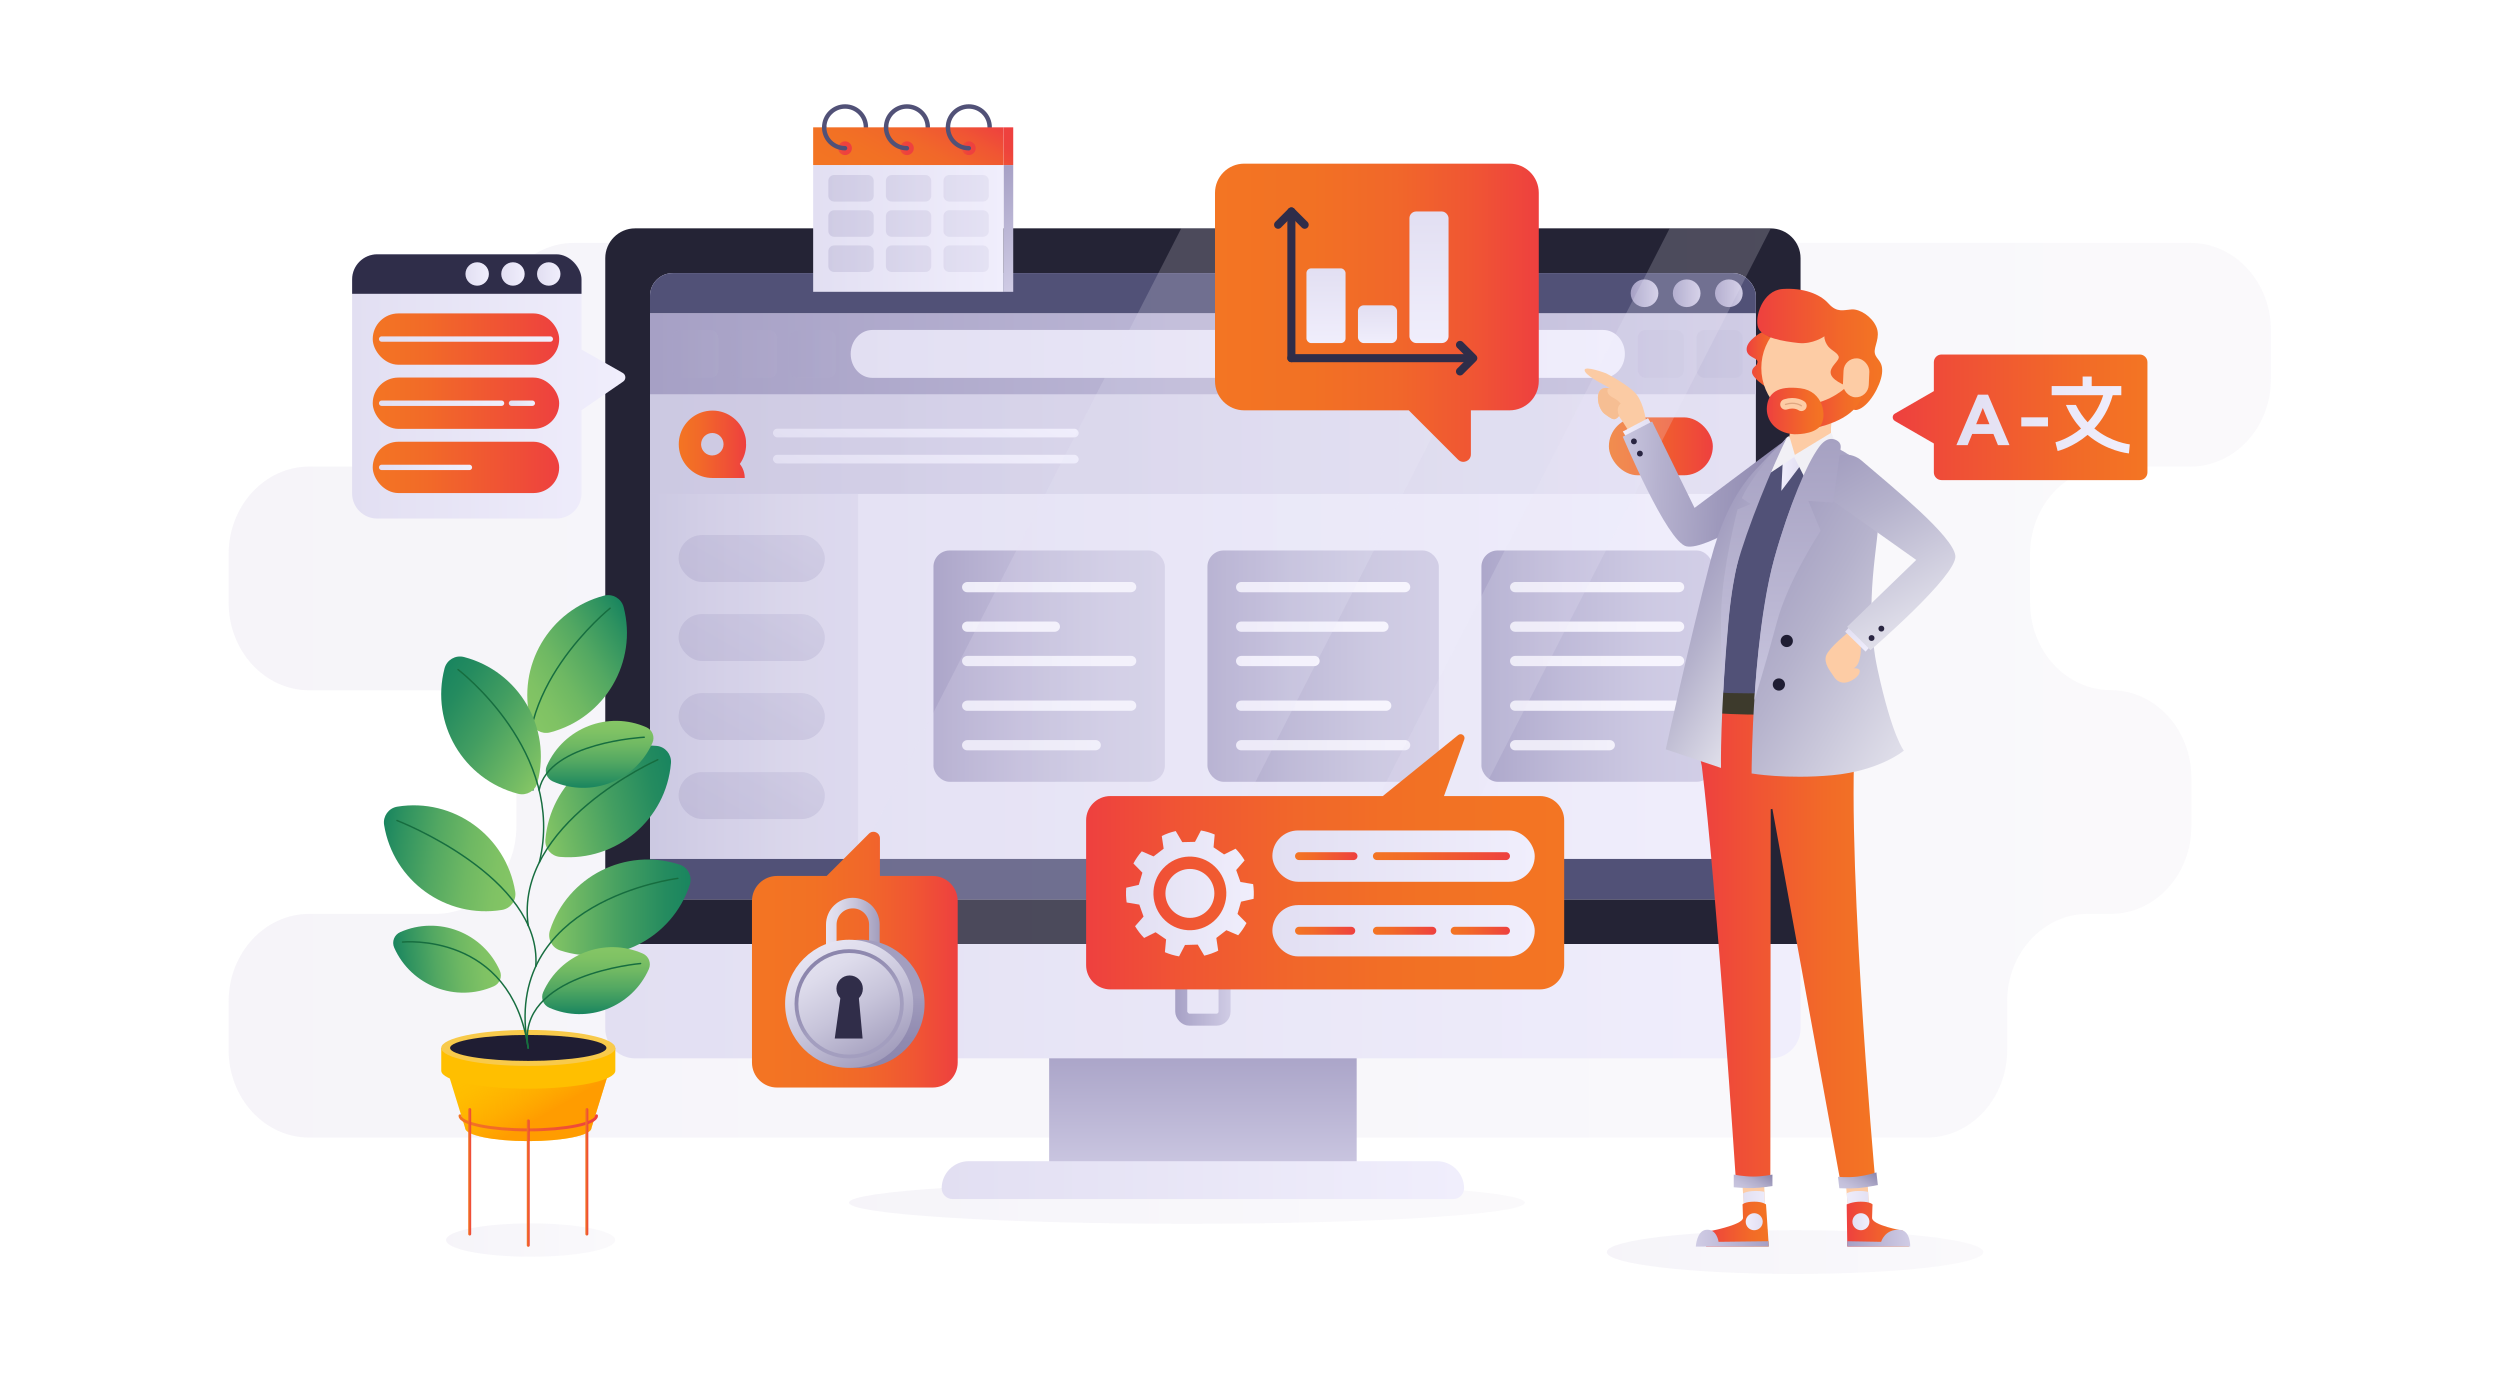 <?xml version="1.0" encoding="UTF-8"?> <svg xmlns="http://www.w3.org/2000/svg" xmlns:xlink="http://www.w3.org/1999/xlink" viewBox="0 0 760 420"><defs><style>.cls-1,.cls-2,.cls-3,.cls-4,.cls-5,.cls-6,.cls-7,.cls-8,.cls-9,.cls-10,.cls-11,.cls-12,.cls-13,.cls-14,.cls-15,.cls-16,.cls-17,.cls-18,.cls-19,.cls-20,.cls-21,.cls-22,.cls-23{fill:none;}.cls-2{stroke:#fdcca5;stroke-width:3.21px;}.cls-2,.cls-3,.cls-4,.cls-6,.cls-7,.cls-8,.cls-9,.cls-10,.cls-11,.cls-12,.cls-13,.cls-14,.cls-15,.cls-16,.cls-17,.cls-18,.cls-19,.cls-20,.cls-21,.cls-22,.cls-23{stroke-miterlimit:10;}.cls-2,.cls-3,.cls-5,.cls-6,.cls-8,.cls-9,.cls-10,.cls-11,.cls-12,.cls-13,.cls-14,.cls-15,.cls-16,.cls-17,.cls-18,.cls-19,.cls-20,.cls-21,.cls-22{stroke-linecap:round;}.cls-3{stroke:#dfa680;stroke-width:.4px;}.cls-24{fill:url(#linear-gradient-8);}.cls-25{fill:url(#linear-gradient-7);}.cls-26{fill:url(#linear-gradient-6);}.cls-27{fill:url(#linear-gradient-4);}.cls-28{fill:url(#linear-gradient-3);}.cls-29{fill:#292541;}.cls-30{fill:#fbcba4;}.cls-31{fill:url(#New_Gradient_Swatch);}.cls-4{stroke:url(#linear-gradient-117);stroke-width:1.16px;}.cls-5{stroke-linejoin:round;}.cls-5,.cls-6{stroke:#2f2d49;stroke-width:2.45px;}.cls-32,.cls-33{isolation:isolate;}.cls-7{stroke:url(#linear-gradient-9);stroke-width:3.66px;}.cls-34,.cls-35,.cls-36,.cls-37,.cls-38,.cls-39,.cls-40,.cls-41,.cls-42,.cls-43{mix-blend-mode:multiply;}.cls-44{clip-path:url(#clippath-1);}.cls-45{clip-path:url(#clippath-3);}.cls-46{clip-path:url(#clippath-4);}.cls-47{clip-path:url(#clippath-2);}.cls-48{fill:#302d49;}.cls-49{fill:#1f1d33;}.cls-35{fill:url(#linear-gradient-5);}.cls-35,.cls-36,.cls-37,.cls-38{opacity:.3;}.cls-36{fill:url(#linear-gradient-2);}.cls-50{fill:#fdcca5;}.cls-51{fill:#242335;}.cls-52{fill:#3d3a2c;}.cls-53{fill:#f6be93;}.cls-54{fill:url(#linear-gradient-38);}.cls-54,.cls-55,.cls-56,.cls-57,.cls-58,.cls-59,.cls-60,.cls-61,.cls-62{opacity:.9;}.cls-55{fill:url(#linear-gradient-26);}.cls-56{fill:url(#linear-gradient-21);}.cls-57{fill:url(#linear-gradient-32);}.cls-58{fill:url(#linear-gradient-22);}.cls-59{fill:url(#linear-gradient-45);}.cls-60{fill:url(#linear-gradient-47);}.cls-61{fill:url(#linear-gradient-44);}.cls-62{fill:url(#linear-gradient-46);}.cls-63{fill:url(#linear-gradient-50);}.cls-63,.cls-64{opacity:.2;}.cls-64{fill:url(#linear-gradient-49);}.cls-8{stroke:url(#linear-gradient-96);}.cls-8,.cls-9,.cls-10,.cls-11{stroke-width:1.63px;}.cls-9{stroke:url(#linear-gradient-94);}.cls-10{stroke:url(#linear-gradient-97);}.cls-11{stroke:url(#linear-gradient-95);}.cls-65{fill:url(#linear-gradient-43);}.cls-66{fill:url(#linear-gradient-40);}.cls-67{fill:url(#linear-gradient-41);}.cls-68{fill:url(#linear-gradient-42);}.cls-69{fill:url(#linear-gradient-48);}.cls-70{fill:url(#linear-gradient-10);}.cls-71{fill:url(#linear-gradient-11);}.cls-72{fill:url(#linear-gradient-12);}.cls-73{fill:url(#linear-gradient-13);}.cls-74{fill:url(#linear-gradient-14);}.cls-75{fill:url(#linear-gradient-23);}.cls-76{fill:url(#linear-gradient-28);}.cls-77{fill:url(#linear-gradient-25);}.cls-78{fill:url(#linear-gradient-31);}.cls-79{fill:url(#linear-gradient-33);}.cls-80{fill:url(#linear-gradient-30);}.cls-81{fill:url(#linear-gradient-15);}.cls-82{fill:url(#linear-gradient-35);}.cls-83{fill:url(#linear-gradient-34);}.cls-84{fill:url(#linear-gradient-36);}.cls-85{fill:url(#linear-gradient-27);}.cls-86{fill:url(#linear-gradient-24);}.cls-87{fill:url(#linear-gradient-29);}.cls-88{fill:url(#linear-gradient-37);}.cls-89{fill:url(#linear-gradient-39);}.cls-90{fill:url(#linear-gradient-57);}.cls-91{fill:url(#linear-gradient-58);}.cls-92{fill:url(#linear-gradient-59);}.cls-93{fill:url(#linear-gradient-53);}.cls-94{fill:url(#linear-gradient-54);}.cls-95{fill:url(#linear-gradient-55);}.cls-96{fill:url(#linear-gradient-56);}.cls-97{fill:url(#linear-gradient-51);}.cls-98{fill:url(#linear-gradient-52);}.cls-99{fill:url(#linear-gradient-67);}.cls-100{fill:url(#linear-gradient-68);}.cls-101{fill:url(#linear-gradient-69);}.cls-102{fill:url(#linear-gradient-63);}.cls-103{fill:url(#linear-gradient-64);}.cls-104{fill:url(#linear-gradient-65);}.cls-105{fill:url(#linear-gradient-66);}.cls-106{fill:url(#linear-gradient-60);}.cls-107{fill:url(#linear-gradient-61);}.cls-108{fill:url(#linear-gradient-62);}.cls-109{fill:url(#linear-gradient-79);}.cls-110{fill:url(#linear-gradient-78);}.cls-111{fill:url(#linear-gradient-72);}.cls-112{fill:url(#linear-gradient-77);}.cls-113{fill:url(#linear-gradient-74);}.cls-114{fill:url(#linear-gradient-71);}.cls-115{fill:url(#linear-gradient-73);}.cls-116{fill:url(#linear-gradient-70);}.cls-117{fill:url(#linear-gradient-89);}.cls-118{fill:url(#linear-gradient-83);}.cls-119{fill:url(#linear-gradient-82);}.cls-120{fill:url(#linear-gradient-84);}.cls-121{fill:url(#linear-gradient-81);}.cls-122{fill:url(#linear-gradient-80);}.cls-123{fill:url(#linear-gradient-99);}.cls-124{fill:url(#linear-gradient-98);}.cls-125{fill:url(#linear-gradient-92);}.cls-126{fill:url(#linear-gradient-93);}.cls-127{fill:url(#linear-gradient-91);}.cls-128{fill:url(#linear-gradient-90);}.cls-129{fill:url(#linear-gradient-108);opacity:.32;}.cls-130{opacity:.4;}.cls-131{opacity:.39;}.cls-132{fill:#2f2d49;}.cls-133{fill:url(#New_Gradient_Swatch-3);}.cls-134{fill:url(#New_Gradient_Swatch-2);}.cls-135{fill:#f8ca4b;}.cls-12{stroke:#515177;stroke-width:1.35px;}.cls-13{stroke:url(#linear-gradient-87);}.cls-13,.cls-14,.cls-15,.cls-16{stroke-width:.9px;}.cls-14{stroke:url(#linear-gradient-85);}.cls-15{stroke:url(#linear-gradient-86);}.cls-16{stroke:url(#linear-gradient-88);}.cls-17{stroke:#166d3f;stroke-width:.45px;}.cls-37{fill:url(#linear-gradient);}.cls-136{fill:#ffbf00;}.cls-33{fill:url(#linear-gradient-76);opacity:.6;}.cls-18{stroke:url(#New_Gradient_Swatch-8);}.cls-18,.cls-19,.cls-20,.cls-21,.cls-22{stroke-width:2.4px;}.cls-19{stroke:url(#New_Gradient_Swatch-5);}.cls-20{stroke:url(#New_Gradient_Swatch-7);}.cls-21{stroke:url(#New_Gradient_Swatch-6);}.cls-22{stroke:url(#New_Gradient_Swatch-4);}.cls-137{fill:url(#linear-gradient-107);}.cls-138{fill:url(#linear-gradient-109);}.cls-139{fill:url(#linear-gradient-105);}.cls-140{fill:url(#linear-gradient-106);}.cls-141{fill:url(#linear-gradient-104);}.cls-142{fill:url(#linear-gradient-103);}.cls-143{fill:url(#linear-gradient-102);}.cls-144{fill:url(#linear-gradient-101);}.cls-145{fill:url(#linear-gradient-100);}.cls-146{fill:url(#linear-gradient-116);}.cls-147{fill:url(#linear-gradient-115);}.cls-148{fill:url(#linear-gradient-110);}.cls-149{fill:url(#linear-gradient-113);}.cls-150{fill:url(#linear-gradient-112);}.cls-151{fill:url(#linear-gradient-111);}.cls-38{fill:url(#linear-gradient-75);}.cls-39{fill:url(#linear-gradient-18);}.cls-39,.cls-40,.cls-41,.cls-42,.cls-43{opacity:.15;}.cls-40{fill:url(#linear-gradient-17);}.cls-41{fill:url(#linear-gradient-16);}.cls-42{fill:url(#linear-gradient-19);}.cls-43{fill:url(#linear-gradient-20);}.cls-23{stroke:url(#linear-gradient-114);stroke-width:3.21px;}.cls-152{clip-path:url(#clippath);}.cls-153{fill:#f1f0f5;}.cls-154{fill:#515177;}</style><linearGradient id="linear-gradient" x1="258.1" y1="365.6" x2="463.56" y2="365.6" gradientUnits="userSpaceOnUse"><stop offset="0" stop-color="#e1dded"></stop><stop offset="1" stop-color="#f0edf5"></stop></linearGradient><linearGradient id="linear-gradient-2" x1="69.49" y1="209.82" x2="690.38" y2="209.82" xlink:href="#linear-gradient"></linearGradient><linearGradient id="linear-gradient-3" x1="-4451.51" y1="230.38" x2="-4374.09" y2="230.38" gradientTransform="translate(-3798.7 357.25) rotate(-180)" gradientUnits="userSpaceOnUse"><stop offset="0" stop-color="#f37523"></stop><stop offset=".29" stop-color="#f26a28"></stop><stop offset=".78" stop-color="#ef4e37"></stop><stop offset="1" stop-color="#ee403f"></stop></linearGradient><linearGradient id="linear-gradient-4" x1="594.74" y1="126.15" x2="647.44" y2="126.15" gradientUnits="userSpaceOnUse"><stop offset="0" stop-color="#e2dff2"></stop><stop offset="1" stop-color="#f0eefc"></stop></linearGradient><linearGradient id="linear-gradient-5" x1="488.47" y1="380.63" x2="602.95" y2="380.63" xlink:href="#linear-gradient"></linearGradient><linearGradient id="linear-gradient-6" x1="-4632.39" y1="-2156.58" x2="-4632.39" y2="-2200.63" gradientTransform="translate(-4266.71 -1840.09) rotate(-180)" gradientUnits="userSpaceOnUse"><stop offset="0" stop-color="#a6a0c5"></stop><stop offset="1" stop-color="#d0cce5"></stop></linearGradient><linearGradient id="linear-gradient-7" x1="286.28" y1="358.76" x2="445.09" y2="358.76" xlink:href="#linear-gradient-4"></linearGradient><linearGradient id="linear-gradient-8" x1="184" y1="304.36" x2="547.37" y2="304.36" xlink:href="#linear-gradient-4"></linearGradient><linearGradient id="linear-gradient-9" x1="357.27" y1="303.39" x2="374.1" y2="303.39" gradientTransform="matrix(1,0,0,1,0,0)" xlink:href="#linear-gradient-6"></linearGradient><clipPath id="clippath"><rect class="cls-1" x="197.6" y="83.02" width="336.17" height="190.37" rx="6.92" ry="6.92"></rect></clipPath><linearGradient id="linear-gradient-10" x1="197.6" y1="178.2" x2="533.77" y2="178.2" xlink:href="#linear-gradient-4"></linearGradient><linearGradient id="linear-gradient-11" x1="197.6" y1="107.59" x2="533.77" y2="107.59" gradientTransform="matrix(1,0,0,1,0,0)" xlink:href="#linear-gradient-6"></linearGradient><linearGradient id="linear-gradient-12" x1="258.61" y1="107.59" x2="493.95" y2="107.59" xlink:href="#linear-gradient-4"></linearGradient><linearGradient id="linear-gradient-13" x1="521.36" y1="89.15" x2="529.78" y2="89.15" gradientTransform="matrix(1,0,0,1,0,0)" xlink:href="#linear-gradient-6"></linearGradient><linearGradient id="linear-gradient-14" x1="508.54" y1="89.15" x2="516.96" y2="89.15" gradientTransform="matrix(1,0,0,1,0,0)" xlink:href="#linear-gradient-6"></linearGradient><linearGradient id="linear-gradient-15" x1="495.73" y1="89.15" x2="504.15" y2="89.15" gradientTransform="matrix(1,0,0,1,0,0)" xlink:href="#linear-gradient-6"></linearGradient><linearGradient id="linear-gradient-16" x1="204.35" y1="107.59" x2="218.38" y2="107.59" gradientUnits="userSpaceOnUse"><stop offset="0" stop-color="#a6a0c5"></stop><stop offset="1" stop-color="#b7b2d2"></stop></linearGradient><linearGradient id="linear-gradient-17" x1="222.21" x2="236.25" xlink:href="#linear-gradient-16"></linearGradient><linearGradient id="linear-gradient-18" x1="240.08" x2="254.11" xlink:href="#linear-gradient-16"></linearGradient><linearGradient id="linear-gradient-19" x1="497.88" x2="511.91" xlink:href="#linear-gradient-16"></linearGradient><linearGradient id="linear-gradient-20" x1="515.75" x2="529.78" xlink:href="#linear-gradient-16"></linearGradient><linearGradient id="linear-gradient-21" x1="197.6" y1="135.04" x2="533.77" y2="135.04" gradientUnits="userSpaceOnUse"><stop offset="0" stop-color="#a6a0c5"></stop><stop offset=".36" stop-color="#bbb6d5"></stop><stop offset=".72" stop-color="#cac6e0"></stop><stop offset="1" stop-color="#d0cce5"></stop></linearGradient><linearGradient id="linear-gradient-22" y1="205.64" x2="260.86" y2="205.64" xlink:href="#linear-gradient-21"></linearGradient><linearGradient id="linear-gradient-23" x1="269.5" y1="152.34" x2="293.39" y2="110.95" xlink:href="#linear-gradient-4"></linearGradient><linearGradient id="linear-gradient-24" x1="269.5" y1="160.26" x2="293.39" y2="118.88" xlink:href="#linear-gradient-4"></linearGradient><linearGradient id="linear-gradient-25" x1="206.29" y1="135.06" x2="226.79" y2="135.06" gradientTransform="matrix(1,0,0,1,0,0)" xlink:href="#linear-gradient-3"></linearGradient><linearGradient id="linear-gradient-26" x1="283.77" y1="202.51" x2="354.11" y2="202.51" xlink:href="#linear-gradient-21"></linearGradient><linearGradient id="linear-gradient-27" x1="-3613.79" y1="-1746.84" x2="-3613.12" y2="-1746.84" gradientTransform="translate(283783.52 -136855.71) scale(78.45 -78.45)" gradientUnits="userSpaceOnUse"><stop offset="0" stop-color="#edebf7"></stop><stop offset="1" stop-color="#f6f4fd"></stop></linearGradient><linearGradient id="linear-gradient-28" x1="-3613.79" y1="-1746.7" x2="-3613.12" y2="-1746.7" gradientTransform="translate(283783.52 -136822.44) scale(78.45 -78.45)" xlink:href="#linear-gradient-27"></linearGradient><linearGradient id="linear-gradient-29" x1="-3577.49" y1="-1745.83" x2="-3576.82" y2="-1745.83" gradientTransform="translate(158083.41 -76812.19) scale(44.11 -44.11)" xlink:href="#linear-gradient-27"></linearGradient><linearGradient id="linear-gradient-30" x1="-3613.79" y1="-1746.62" x2="-3613.12" y2="-1746.62" gradientTransform="translate(283783.52 -136802.32) scale(78.45 -78.45)" xlink:href="#linear-gradient-27"></linearGradient><linearGradient id="linear-gradient-31" x1="-3601.9" y1="-1746.18" x2="-3601.22" y2="-1746.18" gradientTransform="translate(225423.56 -108915.82) scale(62.5 -62.5)" xlink:href="#linear-gradient-27"></linearGradient><linearGradient id="linear-gradient-32" x1="367.06" y1="202.51" x2="437.4" y2="202.51" xlink:href="#linear-gradient-21"></linearGradient><linearGradient id="linear-gradient-33" x1="-3612.73" x2="-3612.05" xlink:href="#linear-gradient-27"></linearGradient><linearGradient id="linear-gradient-34" x1="-3612.73" y1="-1746.7" x2="-3612.41" y2="-1746.7" gradientTransform="translate(283783.52 -136822.44) scale(78.45 -78.45)" xlink:href="#linear-gradient-27"></linearGradient><linearGradient id="linear-gradient-35" x1="-3575.61" y1="-1745.83" x2="-3574.55" y2="-1745.83" gradientTransform="translate(158083.41 -76812.19) scale(44.11 -44.11)" xlink:href="#linear-gradient-27"></linearGradient><linearGradient id="linear-gradient-36" x1="-3612.73" y1="-1746.62" x2="-3612.13" y2="-1746.62" gradientTransform="translate(283783.52 -136802.32) scale(78.45 -78.45)" xlink:href="#linear-gradient-27"></linearGradient><linearGradient id="linear-gradient-37" x1="-3600.57" y1="-1746.18" x2="-3599.72" y2="-1746.18" gradientTransform="translate(225423.56 -108915.82) scale(62.5 -62.5)" xlink:href="#linear-gradient-27"></linearGradient><linearGradient id="linear-gradient-38" x1="450.35" y1="202.51" x2="520.69" y2="202.51" xlink:href="#linear-gradient-21"></linearGradient><linearGradient id="linear-gradient-39" x1="-3611.67" x2="-3610.99" xlink:href="#linear-gradient-27"></linearGradient><linearGradient id="linear-gradient-40" x1="-3611.67" y1="-1746.7" x2="-3610.99" y2="-1746.7" gradientTransform="translate(283783.52 -136822.44) scale(78.45 -78.45)" xlink:href="#linear-gradient-27"></linearGradient><linearGradient id="linear-gradient-41" x1="-3573.72" y1="-1745.83" x2="-3572.52" y2="-1745.83" gradientTransform="translate(158083.41 -76812.19) scale(44.11 -44.11)" xlink:href="#linear-gradient-27"></linearGradient><linearGradient id="linear-gradient-42" x1="-3611.67" y1="-1746.62" x2="-3610.99" y2="-1746.62" gradientTransform="translate(283783.52 -136802.32) scale(78.45 -78.45)" xlink:href="#linear-gradient-27"></linearGradient><linearGradient id="linear-gradient-43" x1="-3599.23" y1="-1746.18" x2="-3598.72" y2="-1746.18" gradientTransform="translate(225423.56 -108915.82) scale(62.5 -62.5)" xlink:href="#linear-gradient-27"></linearGradient><linearGradient id="linear-gradient-44" x1="221.18" y1="182.5" x2="235.86" y2="157.07" gradientUnits="userSpaceOnUse"><stop offset="0" stop-color="#a6a0c5"></stop><stop offset=".57" stop-color="#aea9cc"></stop><stop offset="1" stop-color="#b9b4d4"></stop></linearGradient><linearGradient id="linear-gradient-45" x1="221.18" y1="206.53" x2="235.86" y2="181.09" xlink:href="#linear-gradient-44"></linearGradient><linearGradient id="linear-gradient-46" x1="221.18" y1="230.55" x2="235.86" y2="205.12" xlink:href="#linear-gradient-44"></linearGradient><linearGradient id="linear-gradient-47" x1="221.18" y1="254.58" x2="235.86" y2="229.14" xlink:href="#linear-gradient-44"></linearGradient><linearGradient id="linear-gradient-48" x1="489.1" y1="135.68" x2="520.69" y2="135.68" gradientTransform="matrix(1,0,0,1,0,0)" xlink:href="#linear-gradient-3"></linearGradient><linearGradient id="linear-gradient-49" x1="247.72" y1="178.21" x2="467.79" y2="178.21" xlink:href="#linear-gradient-4"></linearGradient><linearGradient id="linear-gradient-50" x1="396.19" y1="178.21" x2="538.32" y2="178.21" xlink:href="#linear-gradient-4"></linearGradient><linearGradient id="linear-gradient-51" x1="-7437.48" y1="284.85" x2="-7384.17" y2="284.85" gradientTransform="translate(-6867.42) rotate(-180) scale(1 -1)" xlink:href="#linear-gradient-3"></linearGradient><clipPath id="clippath-1"><polygon class="cls-1" points="571.87 373.54 568.46 372.02 567.79 360.21 561.18 360.21 562.23 372.69 561.58 374.05 565.87 375.48 571.87 373.54"></polygon></clipPath><linearGradient id="linear-gradient-52" x1="-7354.84" y1="370.08" x2="-7345.68" y2="370.08" gradientTransform="translate(-6785.46) rotate(-180) scale(1 -1)" xlink:href="#linear-gradient-4"></linearGradient><linearGradient id="linear-gradient-53" x1="-7447.78" y1="372.12" x2="-7428.81" y2="372.12" gradientTransform="translate(-6867.42) rotate(-180) scale(1 -1)" xlink:href="#linear-gradient-3"></linearGradient><linearGradient id="linear-gradient-54" x1="2553" y1="376.4" x2="2572.15" y2="376.4" gradientTransform="translate(-1991.44)" xlink:href="#linear-gradient-6"></linearGradient><linearGradient id="linear-gradient-55" x1="2554.57" y1="371.4" x2="2559.75" y2="371.4" gradientTransform="translate(-1991.44)" xlink:href="#linear-gradient-4"></linearGradient><linearGradient id="linear-gradient-56" x1="-7434.76" y1="354.63" x2="-7429.86" y2="363.12" gradientTransform="translate(-6867.42) rotate(-180) scale(1 -1)" gradientUnits="userSpaceOnUse"><stop offset="0" stop-color="#8b85ac"></stop><stop offset=".13" stop-color="#9691b5"></stop><stop offset=".48" stop-color="#b2aecc"></stop><stop offset=".78" stop-color="#c3bfda"></stop><stop offset="1" stop-color="#c9c6df"></stop></linearGradient><clipPath id="clippath-2"><polygon class="cls-1" points="527.13 373.54 530.55 372.02 529.7 360.21 536.32 360.21 536.77 372.69 537.42 374.05 533.13 375.48 527.13 373.54"></polygon></clipPath><linearGradient id="linear-gradient-57" x1="582.07" y1="370.08" x2="591.23" y2="370.08" gradientTransform="translate(-52.45)" xlink:href="#linear-gradient-4"></linearGradient><linearGradient id="linear-gradient-58" x1="-7402.58" y1="354.97" x2="-7397.97" y2="362.95" xlink:href="#linear-gradient-56"></linearGradient><linearGradient id="linear-gradient-59" x1="-7405.14" y1="372.12" x2="-7386.06" y2="372.12" gradientTransform="translate(-6867.42) rotate(-180) scale(1 -1)" xlink:href="#linear-gradient-3"></linearGradient><linearGradient id="linear-gradient-60" x1="-5384.19" y1="376.4" x2="-5361.98" y2="376.4" gradientTransform="translate(-4846.47) rotate(-180) scale(1 -1)" xlink:href="#linear-gradient-6"></linearGradient><linearGradient id="linear-gradient-61" x1="-5382.34" y1="371.4" x2="-5377.16" y2="371.4" gradientTransform="translate(-4846.47) rotate(-180) scale(1 -1)" xlink:href="#linear-gradient-4"></linearGradient><linearGradient id="linear-gradient-62" x1="-7037.35" y1="-1877.65" x2="-7029.1" y2="-1877.65" gradientTransform="translate(-6729.46 1001.98) rotate(-171.93) scale(1 -1)" xlink:href="#linear-gradient-4"></linearGradient><linearGradient id="linear-gradient-63" x1="-6305.29" y1="-1334.37" x2="-6245.75" y2="-1334.37" gradientTransform="translate(-5794.15 1270.73) rotate(-178.08) scale(1 -1)" gradientUnits="userSpaceOnUse"><stop offset="0" stop-color="#8b85ac"></stop><stop offset=".22" stop-color="#908ab0"></stop><stop offset=".5" stop-color="#9e99bc"></stop><stop offset=".81" stop-color="#b6b2cf"></stop><stop offset="1" stop-color="#c9c6df"></stop></linearGradient><clipPath id="clippath-3"><path class="cls-1" d="M544.25,125.84c-.55-4.67,12.87-.47,12.87-.47,0,0-1.15,5.49,0,10.32,1.15,4.82-7.86,5.49-11.36,4.06-4.77-1.94-.58-5.99-1.51-13.9Z"></path></clipPath><linearGradient id="linear-gradient-64" x1="-7381.54" y1="174.39" x2="-7413.9" y2="193.08" gradientTransform="translate(-6867.42) rotate(-180) scale(1 -1)" gradientUnits="userSpaceOnUse"><stop offset="0" stop-color="#a39ec0"></stop><stop offset=".36" stop-color="#b5b2cc"></stop><stop offset="1" stop-color="#e0dfea"></stop></linearGradient><linearGradient id="linear-gradient-65" x1="-7414.76" y1="143.79" x2="-7408.94" y2="143.79" gradientTransform="translate(-6867.42) rotate(-180) scale(1 -1)" xlink:href="#linear-gradient-4"></linearGradient><linearGradient id="linear-gradient-66" x1="-7397.73" y1="176.87" x2="-7456.3" y2="210.69" xlink:href="#linear-gradient-64"></linearGradient><linearGradient id="linear-gradient-67" x1="-792.6" y1="2189.91" x2="-784.34" y2="2189.91" gradientTransform="translate(-1458.6 1344.77) rotate(80.18) scale(1 -1)" xlink:href="#linear-gradient-4"></linearGradient><linearGradient id="linear-gradient-68" x1="-7422.84" y1="140.24" x2="-7451" y2="189.01" xlink:href="#linear-gradient-64"></linearGradient><linearGradient id="linear-gradient-69" x1="-7413.87" y1="133.42" x2="-7413.87" y2="212.88" gradientTransform="translate(-6867.42) rotate(-180) scale(1 -1)" gradientUnits="userSpaceOnUse"><stop offset="0" stop-color="#a6a1c2"></stop><stop offset=".64" stop-color="#bbb7d3"></stop><stop offset="1" stop-color="#c9c6df"></stop></linearGradient><linearGradient id="linear-gradient-70" x1="-7400.6" y1="133.05" x2="-7400.6" y2="210.42" xlink:href="#linear-gradient-69"></linearGradient><linearGradient id="linear-gradient-71" x1="-7408.63" y1="109.23" x2="-7398.4" y2="109.23" gradientTransform="translate(-6867.42) rotate(-180) scale(1 -1)" xlink:href="#linear-gradient-3"></linearGradient><linearGradient id="linear-gradient-72" x1="-7439.59" y1="106.22" x2="-7401.62" y2="106.22" gradientTransform="translate(-6867.42) rotate(-180) scale(1 -1)" xlink:href="#linear-gradient-3"></linearGradient><linearGradient id="linear-gradient-73" x1="-7433.3" y1="123.47" x2="-7415.53" y2="123.47" gradientTransform="translate(-6867.42) rotate(-180) scale(1 -1)" xlink:href="#linear-gradient-3"></linearGradient><linearGradient id="linear-gradient-74" x1="-7421.76" y1="124.94" x2="-7404.52" y2="124.94" gradientTransform="translate(-6867.42) rotate(-180) scale(1 -1)" xlink:href="#linear-gradient-3"></linearGradient><linearGradient id="linear-gradient-75" x1="135.61" y1="376.98" x2="187.03" y2="376.98" xlink:href="#linear-gradient"></linearGradient><linearGradient id="linear-gradient-76" x1="152.82" y1="316.96" x2="171.11" y2="348.63" gradientUnits="userSpaceOnUse"><stop offset=".08" stop-color="#ff8600" stop-opacity="0"></stop><stop offset=".14" stop-color="#ff8600" stop-opacity=".02"></stop><stop offset=".22" stop-color="#ff8600" stop-opacity=".08"></stop><stop offset=".3" stop-color="#ff8600" stop-opacity=".19"></stop><stop offset=".39" stop-color="#ff8600" stop-opacity=".33"></stop><stop offset=".49" stop-color="#ff8600" stop-opacity=".51"></stop><stop offset=".59" stop-color="#ff8600" stop-opacity=".74"></stop><stop offset=".69" stop-color="#ff8600"></stop><stop offset=".7" stop-color="#ff8600"></stop></linearGradient><linearGradient id="linear-gradient-77" x1="166.94" y1="275.88" x2="209.94" y2="275.88" gradientTransform="translate(-76.49 72.33) rotate(-18.13)" gradientUnits="userSpaceOnUse"><stop offset="0" stop-color="#85c665"></stop><stop offset=".12" stop-color="#75bc64"></stop><stop offset=".52" stop-color="#439e61"></stop><stop offset=".83" stop-color="#248b5f"></stop><stop offset="1" stop-color="#19855f"></stop></linearGradient><linearGradient id="linear-gradient-78" x1="-315.27" y1="876.82" x2="-272.27" y2="876.82" gradientTransform="translate(191.21 -681.07) rotate(-18.13)" xlink:href="#linear-gradient-77"></linearGradient><linearGradient id="linear-gradient-79" x1="-1234.2" y1="1522.42" x2="-1191.2" y2="1522.42" gradientTransform="translate(854.21 -1622.34) rotate(-18.13)" gradientUnits="userSpaceOnUse"><stop offset="0" stop-color="#85c665"></stop><stop offset=".16" stop-color="#7fc264"></stop><stop offset=".37" stop-color="#6eb863"></stop><stop offset=".61" stop-color="#53a862"></stop><stop offset=".87" stop-color="#2e9260"></stop><stop offset="1" stop-color="#19855f"></stop></linearGradient><linearGradient id="linear-gradient-80" x1="-6233.78" y1="-1668.77" x2="-6190.78" y2="-1668.77" gradientTransform="translate(6572.4 567.69) rotate(18.13) scale(1 -1)" xlink:href="#linear-gradient-77"></linearGradient><linearGradient id="linear-gradient-81" x1="-6009.93" y1="-238.32" x2="-5966.93" y2="-238.32" gradientTransform="translate(5902 1897.85) rotate(18.13) scale(1 -1)" xlink:href="#linear-gradient-79"></linearGradient><linearGradient id="linear-gradient-82" x1="-5586.67" y1="550.88" x2="-5555.05" y2="550.88" gradientTransform="translate(5258.78 2548.6) rotate(18.13) scale(1 -1)" xlink:href="#linear-gradient-79"></linearGradient><linearGradient id="linear-gradient-83" x1="189.87" y1="-27.38" x2="191.89" y2="-7.12" gradientTransform="translate(5.17 373.9) rotate(-18.13)" xlink:href="#linear-gradient-79"></linearGradient><linearGradient id="linear-gradient-84" x1="184.13" y1="-95.95" x2="186.15" y2="-75.68" gradientTransform="translate(33.06 368.48) rotate(-18.13)" xlink:href="#linear-gradient-79"></linearGradient><linearGradient id="linear-gradient-85" x1="139.4" y1="341.35" x2="181.79" y2="341.35" gradientTransform="matrix(1,0,0,1,0,0)" xlink:href="#linear-gradient-3"></linearGradient><linearGradient id="linear-gradient-86" x1="160.14" y1="359.66" x2="161.05" y2="359.66" gradientTransform="matrix(1,0,0,1,0,0)" xlink:href="#linear-gradient-3"></linearGradient><linearGradient id="linear-gradient-87" x1="142.34" y1="356.22" x2="143.24" y2="356.22" gradientTransform="matrix(1,0,0,1,0,0)" xlink:href="#linear-gradient-3"></linearGradient><linearGradient id="linear-gradient-88" x1="177.95" y1="356.22" x2="178.85" y2="356.22" gradientTransform="matrix(1,0,0,1,0,0)" xlink:href="#linear-gradient-3"></linearGradient><linearGradient id="linear-gradient-89" x1="369.35" y1="95.09" x2="467.79" y2="95.09" gradientUnits="userSpaceOnUse"><stop offset="0" stop-color="#f37523"></stop><stop offset=".3" stop-color="#f27124"></stop><stop offset=".56" stop-color="#f1672a"></stop><stop offset=".79" stop-color="#f05633"></stop><stop offset="1" stop-color="#ee403f"></stop></linearGradient><linearGradient id="linear-gradient-90" x1="107.05" y1="117.47" x2="190.11" y2="117.47" xlink:href="#linear-gradient-4"></linearGradient><clipPath id="clippath-4"><rect class="cls-1" x="107.05" y="77.31" width="69.73" height="80.32" rx="7.64" ry="7.64"></rect></clipPath><linearGradient id="linear-gradient-91" x1="163.26" y1="83.29" x2="170.38" y2="83.29" xlink:href="#linear-gradient-4"></linearGradient><linearGradient id="linear-gradient-92" x1="152.38" y1="83.29" x2="159.5" y2="83.29" xlink:href="#linear-gradient-4"></linearGradient><linearGradient id="linear-gradient-93" x1="141.49" y1="83.29" x2="148.62" y2="83.29" xlink:href="#linear-gradient-4"></linearGradient><linearGradient id="New_Gradient_Swatch" x1="113.31" y1="103.07" x2="170" y2="103.07" gradientUnits="userSpaceOnUse"><stop offset="0" stop-color="#f37523"></stop><stop offset=".29" stop-color="#f26a28"></stop><stop offset=".78" stop-color="#ef4e37"></stop><stop offset="1" stop-color="#ee403f"></stop></linearGradient><linearGradient id="linear-gradient-94" x1="115.21" y1="103.07" x2="168.11" y2="103.07" xlink:href="#linear-gradient-4"></linearGradient><linearGradient id="New_Gradient_Swatch-2" y1="142.09" y2="142.09" xlink:href="#New_Gradient_Swatch"></linearGradient><linearGradient id="linear-gradient-95" x1="115.21" y1="142.09" x2="143.51" y2="142.09" xlink:href="#linear-gradient-4"></linearGradient><linearGradient id="New_Gradient_Swatch-3" y1="122.58" y2="122.58" xlink:href="#New_Gradient_Swatch"></linearGradient><linearGradient id="linear-gradient-96" x1="115.21" y1="122.58" x2="153.28" y2="122.58" xlink:href="#linear-gradient-4"></linearGradient><linearGradient id="linear-gradient-97" x1="154.68" y1="122.58" x2="162.64" y2="122.58" xlink:href="#linear-gradient-4"></linearGradient><linearGradient id="linear-gradient-98" x1="418.76" y1="92.82" x2="418.76" y2="104.3" xlink:href="#linear-gradient-4"></linearGradient><linearGradient id="linear-gradient-99" x1="403.11" y1="81.59" x2="403.11" y2="104.3" xlink:href="#linear-gradient-4"></linearGradient><linearGradient id="linear-gradient-100" x1="434.41" y1="64.29" x2="434.41" y2="104.3" xlink:href="#linear-gradient-4"></linearGradient><linearGradient id="linear-gradient-101" x1="-4567" y1="620.78" x2="-4421.65" y2="620.78" gradientTransform="translate(-4091.49 882.77) rotate(-180)" xlink:href="#linear-gradient-89"></linearGradient><linearGradient id="linear-gradient-102" x1="386.8" y1="260.26" x2="466.56" y2="260.26" xlink:href="#linear-gradient-4"></linearGradient><linearGradient id="New_Gradient_Swatch-4" x1="393.68" y1="260.26" x2="412.67" y2="260.26" xlink:href="#New_Gradient_Swatch"></linearGradient><linearGradient id="New_Gradient_Swatch-5" x1="417.37" y1="260.26" x2="459.03" y2="260.26" xlink:href="#New_Gradient_Swatch"></linearGradient><linearGradient id="linear-gradient-103" x1="386.8" y1="282.95" x2="466.56" y2="282.95" xlink:href="#linear-gradient-4"></linearGradient><linearGradient id="New_Gradient_Swatch-6" x1="393.68" y1="282.95" x2="412" y2="282.95" xlink:href="#New_Gradient_Swatch"></linearGradient><linearGradient id="New_Gradient_Swatch-7" x1="417.37" y1="282.95" x2="436.64" y2="282.95" xlink:href="#New_Gradient_Swatch"></linearGradient><linearGradient id="New_Gradient_Swatch-8" x1="441.01" y1="282.95" x2="459.03" y2="282.95" xlink:href="#New_Gradient_Swatch"></linearGradient><linearGradient id="linear-gradient-104" x1="342.3" y1="271.6" x2="381.16" y2="271.6" xlink:href="#linear-gradient-4"></linearGradient><linearGradient id="linear-gradient-105" x1="297.84" y1="54.35" x2="315.26" y2="84.52" gradientTransform="matrix(1,0,0,1,0,0)" xlink:href="#linear-gradient-6"></linearGradient><linearGradient id="linear-gradient-106" x1="303.7" y1="49.38" x2="309.4" y2="39.51" gradientUnits="userSpaceOnUse"><stop offset="0" stop-color="#f05236"></stop><stop offset=".15" stop-color="#ef4a39"></stop><stop offset=".46" stop-color="#ee423d"></stop><stop offset="1" stop-color="#ee403f"></stop></linearGradient><linearGradient id="linear-gradient-107" x1="247.2" y1="69.44" x2="305.07" y2="69.44" xlink:href="#linear-gradient-4"></linearGradient><linearGradient id="linear-gradient-108" x1="251.81" y1="67.95" x2="300.6" y2="67.95" gradientTransform="matrix(1,0,0,1,0,0)" xlink:href="#linear-gradient-6"></linearGradient><linearGradient id="linear-gradient-109" x1="266.42" y1="61.27" x2="285.85" y2="27.62" xlink:href="#linear-gradient-89"></linearGradient><linearGradient id="linear-gradient-110" x1="254.8" y1="45.06" x2="258.99" y2="45.06" xlink:href="#linear-gradient-106"></linearGradient><linearGradient id="linear-gradient-111" x1="273.62" y1="45.06" x2="277.8" y2="45.06" xlink:href="#linear-gradient-106"></linearGradient><linearGradient id="linear-gradient-112" x1="292.43" y1="45.06" x2="296.61" y2="45.06" xlink:href="#linear-gradient-106"></linearGradient><linearGradient id="linear-gradient-113" x1="243.48" y1="549.89" x2="306.01" y2="549.89" gradientTransform="translate(-14.88 841.63) scale(1 -1)" xlink:href="#linear-gradient-89"></linearGradient><linearGradient id="linear-gradient-114" x1="251.11" y1="281.03" x2="267.42" y2="281.03" gradientUnits="userSpaceOnUse"><stop offset="0" stop-color="#e6e4f2"></stop><stop offset=".21" stop-color="#dddbeb"></stop><stop offset=".55" stop-color="#c7c4da"></stop><stop offset=".98" stop-color="#a49fbe"></stop><stop offset="1" stop-color="#a29dbd"></stop></linearGradient><linearGradient id="linear-gradient-115" x1="261.59" y1="324.63" x2="261.59" y2="285.68" gradientUnits="userSpaceOnUse"><stop offset="0" stop-color="#8b85ac"></stop><stop offset=".23" stop-color="#908ab0"></stop><stop offset=".5" stop-color="#9e99bb"></stop><stop offset=".57" stop-color="#a39ebf"></stop></linearGradient><linearGradient id="linear-gradient-116" x1="248.41" y1="288.29" x2="267.89" y2="322.03" xlink:href="#linear-gradient-114"></linearGradient><linearGradient id="linear-gradient-117" x1="249.84" y1="290.77" x2="266.45" y2="319.54" xlink:href="#linear-gradient-115"></linearGradient></defs><g class="cls-32"><g id="Layer_1"><ellipse class="cls-37" cx="360.83" cy="365.6" rx="102.73" ry="6.44"></ellipse><path class="cls-36" d="M690.38,115.22v-14.75c0-14.71-10.98-26.63-24.52-26.63H174.54c-13.54,0-24.52,11.92-24.52,26.63v14.74c0,14.71-10.98,26.63-24.52,26.63h-31.48c-13.54,0-24.52,11.92-24.52,26.63v14.75c0,14.71,10.98,26.63,24.52,26.63h38.44c13.54,0,24.52,11.92,24.52,26.63v14.71c0,14.71-10.98,26.63-24.52,26.63h-38.44c-13.54,0-24.52,11.92-24.52,26.63v14.75c0,14.71,10.98,26.63,24.52,26.63h491.64c13.54,0,24.52-11.92,24.52-26.63v-14.75c0-14.71,10.98-26.63,24.52-26.63h6.96c13.54,0,24.52-11.92,24.52-26.63v-14.75c0-14.71-10.98-26.63-24.52-26.63h0c-13.54,0-24.52-11.92-24.52-26.63v-14.71c0-14.71,10.98-26.63,24.52-26.63h24.19c13.54,0,24.52-11.92,24.52-26.63Z"></path><path class="cls-28" d="M576.03,127.98l7.23,4.17,4.63,2.67v8.79c0,1.29,1.05,2.34,2.34,2.34h60.25c1.29,0,2.34-1.05,2.34-2.34v-33.5c0-1.29-1.05-2.34-2.34-2.34h-60.25c-1.29,0-2.34,1.05-2.34,2.34v8.79l-4.63,2.67-7.23,4.17c-.86.49-.86,1.73,0,2.22Z"></path><path class="cls-27" d="M647.18,137.84c-.38-.04-6.8-.72-12.55-5.64-4.37,3.71-8.8,4.84-9.11,4.92l-.33-1.34-.33-1.34c.27-.07,4.01-1.04,7.77-4.16-1.75-1.89-3.35-4.24-4.59-7.18h3.03c1.02,2.1,2.25,3.83,3.58,5.26,1.9-2.05,3.64-4.73,4.73-8.23h-15.67v-2.76h9.41v-2.91h2.76v2.91h9v2.76h-2.61c-1.21,4.36-3.29,7.66-5.59,10.13,5.11,4.22,10.7,4.82,10.78,4.83l-.26,2.75ZM622.59,126.87h-8.12v2.76h8.12v-2.76ZM594.74,135.33h3.42l1.39-3.42h6.44l1.39,3.42h3.51l-6.53-15.35h-3.09l-6.53,15.35ZM600.75,128.95l2.02-4.94,2.02,4.94h-4.05Z"></path><ellipse class="cls-35" cx="545.71" cy="380.63" rx="57.24" ry="6.65"></ellipse><path class="cls-51" d="M538.3,69.42H193.07c-4.99,0-9.07,4.08-9.07,9.06v208.5h363.37V78.49c0-4.99-4.08-9.06-9.07-9.06Z"></path><rect class="cls-26" x="318.94" y="316.5" width="93.49" height="44.05"></rect><path class="cls-25" d="M286.28,361.24h0c0,1.81,1.47,3.27,3.27,3.27h152.26c1.81,0,3.27-1.47,3.27-3.27h0c0-4.55-3.69-8.24-8.24-8.24h-142.33c-4.55,0-8.24,3.69-8.24,8.24Z"></path><path class="cls-24" d="M184,286.99v25.68c0,4.99,4.08,9.07,9.07,9.07h345.24c4.99,0,9.07-4.08,9.07-9.07v-25.68H184Z"></path><rect class="cls-7" x="359.1" y="296.81" width="13.17" height="13.17" rx="2.47" ry="2.47"></rect><g class="cls-152"><rect class="cls-70" x="197.6" y="83.02" width="336.17" height="190.37" rx="6.92" ry="6.92"></rect><rect class="cls-154" x="197.6" y="261.12" width="336.17" height="12.28"></rect><rect class="cls-154" x="197.6" y="83.01" width="336.17" height="12.28"></rect><rect class="cls-71" x="197.6" y="95.29" width="336.17" height="24.61"></rect><path class="cls-72" d="M258.61,107.59h0c0-4.02,2.95-7.28,6.59-7.28h222.17c3.64,0,6.59,3.26,6.59,7.28h0c0,4.02-2.95,7.28-6.59,7.28h-222.17c-3.64,0-6.59-3.26-6.59-7.28Z"></path><circle class="cls-73" cx="525.57" cy="89.15" r="4.21"></circle><circle class="cls-74" cx="512.75" cy="89.15" r="4.21"></circle><circle class="cls-81" cx="499.94" cy="89.15" r="4.21"></circle><rect class="cls-41" x="204.35" y="100.32" width="14.03" height="14.56" rx="2.38" ry="2.38"></rect><rect class="cls-40" x="222.21" y="100.32" width="14.03" height="14.56" rx="2.38" ry="2.38"></rect><rect class="cls-39" x="240.08" y="100.32" width="14.03" height="14.56" rx="2.38" ry="2.38"></rect><rect class="cls-42" x="497.88" y="100.32" width="14.03" height="14.56" rx="2.38" ry="2.38"></rect><rect class="cls-43" x="515.75" y="100.32" width="14.03" height="14.56" rx="2.38" ry="2.38"></rect><g class="cls-130"><rect class="cls-56" x="197.6" y="119.91" width="336.17" height="30.25"></rect></g><g class="cls-130"><rect class="cls-58" x="197.6" y="150.16" width="63.26" height="110.95"></rect></g><rect class="cls-75" x="234.98" y="130.33" width="92.94" height="2.63" rx="1.31" ry="1.31"></rect><rect class="cls-86" x="234.98" y="138.26" width="92.94" height="2.63" rx="1.31" ry="1.31"></rect><path class="cls-77" d="M226.79,135.06c0-.08,0-.16,0-.25,0-.03,0-.06,0-.08,0-.05,0-.11,0-.16,0-.03,0-.07,0-.1,0-.05,0-.09,0-.14,0-.04,0-.07,0-.11,0-.04,0-.09-.01-.13,0-.04,0-.07-.01-.11,0-.04,0-.08-.01-.12,0-.04,0-.08-.01-.12h0c-.02-.13-.03-.26-.05-.38v-.07c-.02-.05-.03-.11-.04-.16v-.06c-.02-.06-.03-.11-.05-.16v-.05c-.02-.06-.04-.12-.05-.18v-.02c-1.09-4.5-5.14-7.84-9.97-7.84-1.2,0-2.35.21-3.42.58,0,0,0,0,0,0-3.98,1.41-6.83,5.2-6.83,9.66h0c0,1.2.21,2.35.58,3.42,0,0,0,0,0,0,1.41,3.98,5.2,6.83,9.66,6.83h9.82c0-1.62-.56-3.1-1.5-4.27,1.21-1.68,1.92-3.75,1.92-5.98ZM206.88,138.47s0-.01,0-.02c.05-.14.11-.27.16-.4-.06.14-.12.28-.17.42ZM216.47,131.64h.06s-.07,0-.1,0c.02,0,.03,0,.05,0ZM216.62,138.47s-.01,0-.08,0h0c-1.83,0-3.32-1.43-3.41-3.24,0-.06,0-.12,0-.18h0c0-1.89,1.53-3.41,3.41-3.42h0c1.89,0,3.41,1.53,3.42,3.41,0,0,0,0,0,0,0,1.86-1.49,3.37-3.33,3.41ZM224.86,141.04s0,0,0,0c0,0,0,0,0,0,0,0,0,0,0,0ZM206.88,138.45c.05-.14.11-.27.16-.4-.06.14-.12.28-.17.42,0,0,0-.01,0-.02ZM206.88,138.45c.05-.14.11-.27.16-.4-.06.14-.12.28-.17.42,0,0,0-.01,0-.02ZM216.52,131.64s-.07,0-.1,0c.02,0,.03,0,.05,0h.06ZM216.52,131.64s-.07,0-.1,0c.02,0,.03,0,.05,0h.06ZM224.86,141.04s0,0,0,0c0,0,0,0,0,0,0,0,0,0,0,0ZM224.86,141.04s0,0,0,0c0,0,0,0,0,0,0,0,0,0,0,0Z"></path><rect class="cls-55" x="283.77" y="167.34" width="70.35" height="70.33" rx="4.95" ry="4.95"></rect><path class="cls-85" d="M343.86,176.92h-49.72c-.83,0-1.6.6-1.67,1.42-.08.93.65,1.7,1.56,1.7h49.72c.83,0,1.6-.6,1.67-1.42.08-.93-.65-1.7-1.56-1.7"></path><path class="cls-76" d="M343.86,199.38h-49.72c-.83,0-1.6.6-1.67,1.42-.08.93.65,1.7,1.56,1.7h49.72c.83,0,1.6-.6,1.67-1.42.08-.93-.65-1.7-1.56-1.7"></path><path class="cls-87" d="M320.67,188.94h-26.54c-.83,0-1.6.6-1.67,1.42-.08.93.65,1.7,1.56,1.7h26.54c.83,0,1.6-.6,1.67-1.42.08-.93-.65-1.7-1.56-1.7"></path><path class="cls-80" d="M343.86,212.97h-49.72c-.83,0-1.6.6-1.67,1.42-.08.93.65,1.7,1.56,1.7h49.72c.83,0,1.6-.6,1.67-1.42.08-.93-.65-1.7-1.56-1.7"></path><path class="cls-78" d="M333.09,224.98h-38.96c-.83,0-1.6.6-1.67,1.42-.08.93.65,1.7,1.56,1.7h38.96c.83,0,1.6-.6,1.67-1.42.08-.93-.65-1.7-1.56-1.7"></path><rect class="cls-57" x="367.06" y="167.34" width="70.35" height="70.33" rx="4.95" ry="4.95"></rect><path class="cls-79" d="M427.15,176.92h-49.72c-.83,0-1.6.6-1.67,1.42-.08.93.65,1.7,1.56,1.7h49.72c.83,0,1.6-.6,1.67-1.42.08-.93-.65-1.7-1.56-1.7"></path><path class="cls-83" d="M399.61,199.38h-22.19c-.83,0-1.6.6-1.67,1.42-.08.93.65,1.7,1.56,1.7h22.19c.83,0,1.6-.6,1.67-1.42.08-.93-.65-1.7-1.56-1.7"></path><path class="cls-82" d="M420.56,188.94h-43.13c-.83,0-1.6.6-1.67,1.42-.08.93.65,1.7,1.56,1.7h43.13c.83,0,1.6-.6,1.67-1.42.08-.93-.65-1.7-1.56-1.7"></path><path class="cls-84" d="M421.4,212.97h-43.97c-.83,0-1.6.6-1.67,1.42-.08.93.65,1.7,1.56,1.7h43.97c.83,0,1.6-.6,1.67-1.42.08-.93-.65-1.7-1.56-1.7"></path><path class="cls-88" d="M427.15,224.98h-49.72c-.83,0-1.6.6-1.67,1.42-.08.93.65,1.7,1.56,1.7h49.72c.83,0,1.6-.6,1.67-1.42.08-.93-.65-1.7-1.56-1.7"></path><rect class="cls-54" x="450.35" y="167.34" width="70.35" height="70.33" rx="4.95" ry="4.95"></rect><path class="cls-89" d="M510.44,176.92h-49.72c-.83,0-1.6.6-1.67,1.42-.08.93.65,1.7,1.56,1.7h49.72c.83,0,1.6-.6,1.67-1.42.08-.93-.65-1.7-1.56-1.7"></path><path class="cls-66" d="M510.44,199.38h-49.72c-.83,0-1.6.6-1.67,1.42-.08.93.65,1.7,1.56,1.7h49.72c.83,0,1.6-.6,1.67-1.42.08-.93-.65-1.7-1.56-1.7"></path><path class="cls-67" d="M510.44,188.94h-49.72c-.83,0-1.6.6-1.67,1.42-.08.93.65,1.7,1.56,1.7h49.72c.83,0,1.6-.6,1.67-1.42.08-.93-.65-1.7-1.56-1.7"></path><path class="cls-68" d="M510.44,212.97h-49.72c-.83,0-1.6.6-1.67,1.42-.08.93.65,1.7,1.56,1.7h49.72c.83,0,1.6-.6,1.67-1.42.08-.93-.65-1.7-1.56-1.7"></path><path class="cls-65" d="M489.37,224.98h-28.66c-.83,0-1.6.6-1.67,1.42-.08.93.65,1.7,1.56,1.7h28.66c.83,0,1.6-.6,1.67-1.42.08-.93-.65-1.7-1.56-1.7"></path><g class="cls-131"><rect class="cls-61" x="206.29" y="162.65" width="44.46" height="14.27" rx="7.14" ry="7.14"></rect><rect class="cls-59" x="206.29" y="186.68" width="44.46" height="14.27" rx="7.14" ry="7.14"></rect><rect class="cls-62" x="206.29" y="210.7" width="44.46" height="14.27" rx="7.14" ry="7.14"></rect><rect class="cls-60" x="206.29" y="234.72" width="44.46" height="14.27" rx="7.14" ry="7.14"></rect></g><rect class="cls-69" x="489.1" y="126.88" width="31.6" height="17.61" rx="8.81" ry="8.81"></rect></g><polygon class="cls-64" points="356.41 286.99 247.72 286.99 359.1 69.42 467.79 69.42 356.41 286.99"></polygon><polygon class="cls-63" points="426.95 286.99 396.19 286.99 507.57 69.42 538.32 69.42 426.95 286.99"></polygon><path class="cls-97" d="M516.76,228.16c0-10.03,8.13-18.15,18.15-18.15,6.77,0,12.67,3.71,15.79,9.21l13.98-3.48c-4.54,33.22,5.38,142.84,5.38,142.84l-10.49,1.13-20.76-113.81c-.17.04-.34.07-.51.1l-.12,113.71-10.49-1.13s-5.86-89.03-10.35-125.79c-.39-1.47-.59-3.02-.59-4.62Z"></path><polygon class="cls-50" points="571.87 373.54 568.46 372.02 567.79 360.21 561.18 360.21 562.23 372.69 561.58 374.05 565.87 375.48 571.87 373.54"></polygon><g class="cls-44"><path class="cls-98" d="M560.95,363.05l-.73,15.07h8.64s.52-15.07.52-15.07c0,0-.71-1-4.25-1-3.12,0-4.18,1-4.18,1Z"></path></g><path class="cls-93" d="M561.39,366.16l.19,12.77h18.77s-1.98-4.83-1.98-4.83c0,0-9.32-1.62-9.26-3.89.09-3.57.15-4.05.15-4.05,0,0-.6-.85-3.6-.85-2.64,0-4.28.85-4.28.85Z"></path><path class="cls-94" d="M561.58,378.93l19.13.03s.14-4.86-3.13-5.1c-4.59-.34-5.72,3.66-5.72,3.66l-10.31-.19.02,1.59Z"></path><path class="cls-95" d="M568.31,371.4c0-1.43-1.16-2.59-2.59-2.59-1.43,0-2.59,1.16-2.59,2.59,0,1.43,1.16,2.59,2.59,2.59s2.59-1.16,2.59-2.59Z"></path><polygon class="cls-50" points="527.13 373.54 530.55 372.02 529.7 360.21 536.32 360.21 536.77 372.69 537.42 374.05 533.13 375.48 527.13 373.54"></polygon><path class="cls-96" d="M570.43,356.42s-2.98.94-5.77,1.27-5.91.08-5.91.08l.4,3.45s3.49.17,5.91-.05,5.81-.92,5.81-.92"></path><g class="cls-47"><path class="cls-90" d="M538.05,363.05l.73,15.07h-8.64l-.52-15.07s.71-1,4.25-1c3.12,0,4.18,1,4.18,1Z"></path></g><path class="cls-91" d="M527.06,357.08s3.07.59,5.88.6,5.88-.6,5.88-.6v3.47s-3.44.57-5.88.63c-2.44.05-5.88-.25-5.88-.25"></path><path class="cls-92" d="M536.87,366.16l.85,12.77h-19.08v-4.43s11.29-2.02,11.23-4.29c-.09-3.57-.15-4.05-.15-4.05,0,0,.6-.85,3.6-.85,2.64,0,3.54.85,3.54.85Z"></path><path class="cls-106" d="M537.72,378.93l-22.2.03s.28-4.81,3.13-5.1c3.29-.34,3.8,3.66,3.8,3.66l15.17-.19.11,1.59Z"></path><circle class="cls-107" cx="533.28" cy="371.4" r="2.59"></circle><path class="cls-30" d="M500.36,127.79s-.61-4.81-2.72-7.69c-2.11-2.89-9.42-6.62-9.42-6.62,0,0-6.52-2.46-6.5-.96s5.46,4.24,5.46,4.24l3.04,1.67s-2.81-1.44-3.98.54c-1.17,1.98-.05,5.7,1.59,6.88s2.62,1.91,3.39,1.46.96-.92.96-.92l2.96,4.7,5.2-3.29Z"></path><path class="cls-53" d="M490.23,118.43s-2.81-1.44-3.98.54c-1.17,1.98-.05,5.7,1.59,6.88s2.62,1.91,3.39,1.46.96-.92.96-.92l1.43-3.54-3.39-4.41Z"></path><path class="cls-30" d="M496.27,120.39s-7.28-3.45-7.57-2.02.93,2.16,2.05,2.73c1.12.57,1.96,1.61,1.96,1.61,0,0-1.67,1.05-.52,3.68,1.22,2.77,4.3,1.72,4.3,1.72"></path><polygon class="cls-108" points="502.02 128.85 494.4 132.98 493.35 131.17 501.01 127.12 502.02 128.85"></polygon><path class="cls-102" d="M540.97,135.1l-25.83,19.3-12.89-26.25-8.92,4.6s13.48,32.1,19.35,33.34c6.06,1.28,25.77-11.77,36.34-18.25,3.43-2.1,4.6-6.53,2.66-10.06h0c-2.11-3.83-7.03-5.07-10.7-2.69Z"></path><circle class="cls-29" cx="496.71" cy="134.18" r=".89"></circle><circle class="cls-29" cx="498.53" cy="137.89" r=".89"></circle><path class="cls-50" d="M557.12,125.37s-1.15,5.49,0,10.32c1.15,4.82-7.86,5.49-11.36,4.06-4.77-1.94-.58-5.99-1.51-13.9-.55-4.67,12.87-.47,12.87-.47Z"></path><g class="cls-34"><g class="cls-45"><path class="cls-50" d="M541.88,127.21s5.04,6.85,16.72,2.03c11.81-4.87-3.25-6.18-3.25-6.18l-13.46,4.16Z"></path></g></g><polygon class="cls-154" points="539.56 213.47 519.65 213.47 525.52 168.32 538.22 139.52 543.43 138.18 545.77 138.71 554.94 141.67 539.56 213.47"></polygon><path class="cls-52" d="M538.08,210.73s-12.75.19-16.14-.29c-3.39-.48-2.01,6.3-2.01,6.3,0,0,11.8.72,15.67.43,3.87-.29,2.48-6.45,2.48-6.45Z"></path><path class="cls-103" d="M538.22,143.73s-10.06,15.93-12.7,44.51c-2.67,28.94-2.34,45.21-2.34,45.21l-16.79-5.65s7.19-32.87,13.59-57.32c5.56-21.23,13.37-27.08,17.38-31.52,4.01-4.44,6.5-5.25,6.5-5.25l-5.64,10.03Z"></path><polygon class="cls-104" points="547.35 141.5 541.52 149.23 542 139.2 545.51 138.34 547.35 141.5"></polygon><path class="cls-153" d="M556.62,131.58s3.62,5.03-1.15,11.89c-3.05,4.37-5.3,4.8-5.3,4.8l-4.94-9.74,11.4-6.94Z"></path><path class="cls-153" d="M545.77,138.71l-7.55,5.01s2.58-6.64,3.77-8.98c1.19-2.34,1.98-2.11,1.98-2.11l1.79,6.07Z"></path><path class="cls-105" d="M558.04,136.03s13.71,5.69,13.42,17.72c-.29,12.04-5.11,29.32-.67,49.77s7.98,24.67,7.98,24.67c0,0-7.26,6.14-21.78,7.48-14.01,1.29-24.5-.54-24.5-.54,0,0,0-44.35,8.41-70.59,5.48-17.12,9.02-24.41,17.15-28.52Z"></path><path class="cls-50" d="M565.63,196.01s.29,1.38-.23,4.04c-.52,2.65-1.95,3.13-1.95,3.13,0,0,1.85-.23,1.91.79.1,1.64-2.79,3.47-4.56,3.56-1.77.09-2.83-1-3.51-2.13s-2.97-3.65-2.15-6.07,7.01-7.34,7.01-7.34l2.93,3.23.54.8Z"></path><polygon class="cls-99" points="562.26 190.55 568.53 196.53 567.13 198.09 560.92 192.04 562.26 190.55"></polygon><path class="cls-100" d="M556.24,151.57l26.3,18.65-21.02,20.33,7.12,7.08s26.41-22.69,25.79-28.65-19.12-20.9-28.53-28.98c-3.06-2.62-7.63-2.37-10.39.56h0c-3,3.19-2.66,8.25.73,11.01Z"></path><circle class="cls-29" cx="568.96" cy="193.96" r=".89"></circle><circle class="cls-29" cx="571.93" cy="191.1" r=".89"></circle><path class="cls-101" d="M559.57,136.12l-2.34,16.66-7.49-.5,3.73,9.1s-9.89,14.9-13.33,27.87c-3.44,12.97-6.81,23.64-6.81,23.64,0,0,1.33-26.53,6.11-43.28,4.78-16.75,9.72-28.35,13.45-33.57,2.44-3.42,4.62-2.79,5.83-1.94.65.45.96,1.25.85,2.03Z"></path><circle class="cls-49" cx="543.18" cy="194.85" r="1.86"></circle><circle class="cls-49" cx="540.78" cy="208.09" r="1.86"></circle><path class="cls-116" d="M543.18,133.05s-4.1,4.12-8.58,10.22c-4.49,6.1-5.06,8.2-5.06,8.2l2.65,1.77-3.98,1.62s-4.66,18.01-4.96,31c-.3,12.99.61,24.57.61,24.57,0,0,1.12-26.95,4.11-38.29,2.99-11.34,11-30.65,15.22-39.08Z"></path><path class="cls-114" d="M535.64,100.97c-.14.08-4.54,2.35-4.66,5.07s3.4,2.61,3.3,4.01-1.69,1.38-1.67,3.09c.01,1.71,4.03,4.35,4.03,4.35l4.58-13.16-5.56-3.36Z"></path><circle class="cls-50" cx="552.29" cy="111.86" r="16.85"></circle><path class="cls-111" d="M562.46,117.74s-5.08-1.59-5.85-3.92c-.77-2.33,2.88-4.17,2.32-5.52-.56-1.34-2.58-1.86-3.54-3.52-.97-1.66-.76-2.55-.76-2.55,0,0-3.52,2.53-7.94,2.04-4.42-.49-10.94-1.5-12.18-4.62-1.23-3.12,1.26-11.39,7.42-11.8,6.17-.41,11.29,1.47,13.91,4.4,2.61,2.93,4.63,1.96,7.09,1.81,2.46-.15,6.11,2.15,7.47,5.3,1.38,3.2-.83,5.96-.46,7.98.37,2.02,2.64,2.37,2.18,6.23-.46,3.85-4.06,10.08-7.46,11s-2.19-6.82-2.19-6.82Z"></path><path class="cls-115" d="M562.62,116.38s-4.13,4.73-10.72,6.18c-6.6,1.45-2.57,8-2.57,8,0,0,10.55-1.32,14.95-6.9,4.4-5.59-1.66-7.28-1.66-7.28Z"></path><path class="cls-113" d="M545.35,132.01s5.89.26,8.03-2.54c2.14-2.8.98-10.57-6.03-11.43-7.01-.86-9.76,1.43-10.2,5.49-.44,4.06,2.44,8.07,8.2,8.48Z"></path><rect class="cls-50" x="560.33" y="108.94" width="7.85" height="11.85" rx="3.93" ry="3.93" transform="translate(1122.93 254.42) rotate(-177.48)"></rect><path class="cls-2" d="M547.62,123.36s-1.86-1.39-4.83-.42"></path><path class="cls-3" d="M547.62,123.36s-1.86-1.39-4.83-.42"></path><path class="cls-136" d="M136.32,326.49l5.09,16.44c0,2.19,8.59,3.97,19.19,3.97s19.19-1.78,19.19-3.97l5.09-16.44h-48.56Z"></path><ellipse class="cls-38" cx="161.32" cy="376.98" rx="25.71" ry="5.07"></ellipse><path class="cls-33" d="M136.32,326.49l5.09,16.44c0,2.19,8.59,3.97,19.19,3.97s19.19-1.78,19.19-3.97l5.09-16.44h-48.56Z"></path><path class="cls-136" d="M134.14,318.57v6.92c0,3.02,11.85,5.47,26.46,5.47s26.46-2.45,26.46-5.47v-6.92h-52.92Z"></path><ellipse class="cls-135" cx="160.59" cy="318.57" rx="26.46" ry="5.47"></ellipse><ellipse class="cls-49" cx="160.59" cy="318.57" rx="23.76" ry="3.95"></ellipse><path class="cls-112" d="M201.64,257.84h0c2.68,0,4.85,2.17,4.85,4.85h0c0,17.24-14,31.24-31.24,31.24h0c-2.68,0-4.85-2.17-4.85-4.85h0c0-17.24,14-31.24,31.24-31.24Z" transform="translate(95.2 -44.94) rotate(18.13)"></path><path class="cls-17" d="M206.06,267.03s-54.25,6.65-45.48,51.58"></path><path class="cls-110" d="M198.06,225.58h0c2.68,0,4.85,2.17,4.85,4.85h0c0,17.24-14,31.24-31.24,31.24h0c-2.68,0-4.85-2.17-4.85-4.85h0c0-17.24,14-31.24,31.24-31.24Z" transform="translate(21.1 -14.65) rotate(4.81)"></path><path class="cls-17" d="M199.96,230.96s-43.81,19.44-39.37,50.43"></path><path class="cls-109" d="M188.64,183.82h0c2.68,0,4.85,2.17,4.85,4.85h0c0,17.24-14,31.24-31.24,31.24h0c-2.68,0-4.85-2.17-4.85-4.85h0c0-17.24,14-31.24,31.24-31.24Z" transform="translate(-45.22 50.74) rotate(-14.6)"></path><path class="cls-17" d="M185.48,184.89s-31.9,25.57-23.46,55.27"></path><path class="cls-122" d="M136.07,202.48h0c17.24,0,31.24,14,31.24,31.24h0c0,2.68-2.17,4.85-4.85,4.85h0c-17.24,0-31.24-14-31.24-31.24h0c0-2.68,2.17-4.85,4.85-4.85Z" transform="translate(238.13 471.55) rotate(-165.4)"></path><path class="cls-17" d="M139.24,203.55s32.9,25.02,24.72,58.6"></path><path class="cls-121" d="M123.52,242.86h0c17.24,0,31.24,14,31.24,31.24h0c0,2.68-2.17,4.85-4.85,4.85h0c-17.24,0-31.24-14-31.24-31.24h0c0-2.68,2.17-4.85,4.85-4.85Z" transform="translate(313.49 496.52) rotate(170.77)"></path><path class="cls-17" d="M120.68,249.43s44.15,17.06,42.2,44.34"></path><path class="cls-119" d="M126.21,278.3h0c12.68,0,22.98,10.3,22.98,22.98h0c0,1.97-1.6,3.57-3.57,3.57h0c-12.68,0-22.98-10.3-22.98-22.98h0c0-1.97,1.6-3.57,3.57-3.57Z" transform="translate(378.03 503.4) rotate(156.17)"></path><path class="cls-17" d="M122.37,286.38s32.89-3.29,38.2,32.23"></path><path class="cls-118" d="M190.91,284.83h0c1.97,0,3.57,1.6,3.57,3.57h0c0,12.68-10.3,22.98-22.98,22.98h0c-1.97,0-3.57-1.6-3.57-3.57h0c0-12.68,10.3-22.98,22.98-22.98Z" transform="translate(135.87 -47.79) rotate(23.83)"></path><path class="cls-17" d="M194.74,292.91s-38.08,3.26-34.17,25.7"></path><path class="cls-120" d="M192.01,216.04h0c1.97,0,3.57,1.6,3.57,3.57h0c0,12.68-10.3,22.98-22.98,22.98h0c-1.97,0-3.57-1.6-3.57-3.57h0c0-12.68,10.3-22.98,22.98-22.98Z" transform="translate(108.17 -54.1) rotate(23.83)"></path><path class="cls-17" d="M195.84,224.12s-29.01,1.48-31.95,16.04"></path><path class="cls-14" d="M139.85,339.2c0,2.37,9.29,4.29,20.74,4.29s20.74-1.92,20.74-4.29"></path><line class="cls-15" x1="160.59" y1="340.74" x2="160.59" y2="378.58"></line><line class="cls-13" x1="142.79" y1="337.3" x2="142.79" y2="375.15"></line><line class="cls-16" x1="178.4" y1="337.3" x2="178.4" y2="375.15"></line><path class="cls-117" d="M458.91,49.75h-80.67c-4.91,0-8.88,3.98-8.88,8.88v57.23c0,4.91,3.98,8.88,8.88,8.88h50.02l14.99,14.99c1.44,1.44,3.9.42,3.9-1.62v-13.37h11.76c4.91,0,8.88-3.98,8.88-8.88v-57.23c0-4.91-3.98-8.88-8.88-8.88Z"></path><path class="cls-128" d="M176.78,106.25v-21.3c0-4.22-3.42-7.64-7.64-7.64h-54.46c-4.22,0-7.64,3.42-7.64,7.64v65.05c0,4.22,3.42,7.64,7.64,7.64h54.46c4.22,0,7.64-3.42,7.64-7.64v-25.3l12.65-8.69c.95-.65.89-2.07-.11-2.64l-12.54-7.11Z"></path><g class="cls-46"><rect class="cls-132" x="107.05" y="77.26" width="69.73" height="12.05"></rect><circle class="cls-127" cx="166.82" cy="83.29" r="3.56"></circle><circle class="cls-125" cx="155.94" cy="83.29" r="3.56"></circle><circle class="cls-126" cx="145.06" cy="83.29" r="3.56"></circle></g><rect class="cls-31" x="113.31" y="95.28" width="56.68" height="15.6" rx="7.8" ry="7.8"></rect><line class="cls-9" x1="116.02" y1="103.07" x2="167.29" y2="103.07"></line><rect class="cls-134" x="113.31" y="134.29" width="56.68" height="15.6" rx="7.8" ry="7.8"></rect><line class="cls-11" x1="116.02" y1="142.09" x2="142.7" y2="142.09"></line><rect class="cls-133" x="113.31" y="114.78" width="56.68" height="15.6" rx="7.8" ry="7.8"></rect><line class="cls-8" x1="116.02" y1="122.58" x2="152.47" y2="122.58"></line><line class="cls-10" x1="155.49" y1="122.58" x2="161.83" y2="122.58"></line><rect class="cls-124" x="412.82" y="92.82" width="11.89" height="11.48" rx="1.76" ry="1.76"></rect><rect class="cls-123" x="397.16" y="81.59" width="11.89" height="22.71" rx="1.43" ry="1.43"></rect><rect class="cls-145" x="428.47" y="64.29" width="11.89" height="40" rx="2.05" ry="2.05"></rect><line class="cls-6" x1="392.58" y1="108.88" x2="445.59" y2="108.88"></line><line class="cls-6" x1="392.58" y1="108.88" x2="392.58" y2="64.29"></line><polyline class="cls-5" points="396.62 68.33 392.58 64.29 388.54 68.33"></polyline><polyline class="cls-5" points="443.84 112.92 447.88 108.88 443.84 104.84"></polyline><path class="cls-144" d="M337.54,300.78h130.59c4.08,0,7.38-3.31,7.38-7.38v-44.02c0-4.08-3.31-7.38-7.38-7.38h-29.16s6.18-17.22,6.18-17.22c.4-1.13-.93-2.08-1.86-1.32l-22.92,18.54h-82.81c-4.08,0-7.38,3.31-7.38,7.38v44.02c0,4.08,3.31,7.38,7.38,7.38Z"></path><rect class="cls-143" x="386.8" y="252.46" width="79.76" height="15.6" rx="7.8" ry="7.8"></rect><line class="cls-22" x1="394.89" y1="260.26" x2="411.47" y2="260.26"></line><line class="cls-19" x1="418.57" y1="260.26" x2="457.83" y2="260.26"></line><rect class="cls-142" x="386.8" y="275.15" width="79.76" height="15.6" rx="7.8" ry="7.8"></rect><line class="cls-21" x1="394.89" y1="282.95" x2="410.79" y2="282.95"></line><line class="cls-20" x1="435.44" y1="282.95" x2="418.57" y2="282.95"></line><line class="cls-18" x1="442.21" y1="282.95" x2="457.83" y2="282.95"></line><path class="cls-141" d="M381.15,270.98c-.02-.75-.09-1.49-.2-2.21l-3.85-.64-1.3-3.64,2.56-2.94c-.78-1.29-1.7-2.48-2.75-3.55l-3.49,1.75-3.2-2.17.35-3.89c-1.33-.56-2.73-.98-4.18-1.23l-1.81,3.46-3.87.09-1.99-3.37c-1.49.34-2.91.84-4.24,1.5l.57,3.86-3.07,2.35-3.58-1.55c-.98,1.13-1.84,2.36-2.54,3.7l2.73,2.79-1.1,3.71-3.81.86c-.07.77-.1,1.55-.07,2.35.03.73.09,1.44.19,2.14l3.85.65,1.29,3.64-2.58,2.93c.78,1.29,1.7,2.5,2.75,3.57l3.49-1.74,3.19,2.18-.36,3.89c1.37.58,2.81,1.01,4.31,1.27l1.8-3.47,3.87-.11,1.99,3.36c1.49-.35,2.9-.86,4.24-1.52l-.58-3.86,3.06-2.36,3.58,1.54c.98-1.13,1.84-2.37,2.54-3.71l-2.74-2.78,1.08-3.72,3.81-.86c.06-.75.09-1.52.06-2.28ZM369.04,280.01c-4.59,4.07-11.59,3.64-15.65-1.02-4.03-4.66-3.58-11.72,1.02-15.8,4.59-4.09,11.59-3.64,15.63,1.01,4.06,4.65,3.59,11.74-1.01,15.81ZM361.73,279.04c-4.11,0-7.44-3.33-7.44-7.44s3.33-7.44,7.44-7.44,7.44,3.33,7.44,7.44-3.33,7.44-7.44,7.44Z"></path><path class="cls-12" d="M263.24,38.71c0-3.5-2.84-6.34-6.34-6.34s-6.34,2.84-6.34,6.34"></path><path class="cls-12" d="M282.05,38.71c0-3.5-2.84-6.34-6.34-6.34s-6.34,2.84-6.34,6.34"></path><path class="cls-12" d="M300.86,38.71c0-3.5-2.84-6.34-6.34-6.34s-6.34,2.84-6.34,6.34"></path><rect class="cls-139" x="305.07" y="50.18" width="2.95" height="38.53"></rect><rect class="cls-140" x="305.07" y="38.71" width="2.95" height="11.46"></rect><rect class="cls-137" x="247.2" y="50.18" width="57.87" height="38.53"></rect><path class="cls-129" d="M263.81,61.28h-10.21c-.99,0-1.79-.8-1.79-1.79v-4.5c0-.99.8-1.79,1.79-1.79h10.21c.99,0,1.79.8,1.79,1.79v4.5c0,.99-.8,1.79-1.79,1.79ZM283.1,59.49v-4.5c0-.99-.8-1.79-1.79-1.79h-10.21c-.99,0-1.79.8-1.79,1.79v4.5c0,.99.8,1.79,1.79,1.79h10.21c.99,0,1.79-.8,1.79-1.79ZM300.6,59.49v-4.5c0-.99-.8-1.79-1.79-1.79h-10.21c-.99,0-1.79.8-1.79,1.79v4.5c0,.99.8,1.79,1.79,1.79h10.21c.99,0,1.79-.8,1.79-1.79ZM265.6,80.9v-4.5c0-.99-.8-1.79-1.79-1.79h-10.21c-.99,0-1.79.8-1.79,1.79v4.5c0,.99.8,1.79,1.79,1.79h10.21c.99,0,1.79-.8,1.79-1.79ZM283.1,80.9v-4.5c0-.99-.8-1.79-1.79-1.79h-10.21c-.99,0-1.79.8-1.79,1.79v4.5c0,.99.8,1.79,1.79,1.79h10.21c.99,0,1.79-.8,1.79-1.79ZM300.6,80.9v-4.5c0-.99-.8-1.79-1.79-1.79h-10.21c-.99,0-1.79.8-1.79,1.79v4.5c0,.99.8,1.79,1.79,1.79h10.21c.99,0,1.79-.8,1.79-1.79ZM265.6,70.2v-4.5c0-.99-.8-1.79-1.79-1.79h-10.21c-.99,0-1.79.8-1.79,1.79v4.5c0,.99.8,1.79,1.79,1.79h10.21c.99,0,1.79-.8,1.79-1.79ZM283.1,70.2v-4.5c0-.99-.8-1.79-1.79-1.79h-10.21c-.99,0-1.79.8-1.79,1.79v4.5c0,.99.8,1.79,1.79,1.79h10.21c.99,0,1.79-.8,1.79-1.79ZM300.6,70.2v-4.5c0-.99-.8-1.79-1.79-1.79h-10.21c-.99,0-1.79.8-1.79,1.79v4.5c0,.99.8,1.79,1.79,1.79h10.21c.99,0,1.79-.8,1.79-1.79Z"></path><rect class="cls-138" x="247.2" y="38.71" width="57.87" height="11.46"></rect><circle class="cls-148" cx="256.89" cy="45.06" r="2.09"></circle><circle class="cls-151" cx="275.71" cy="45.06" r="2.09"></circle><circle class="cls-150" cx="294.52" cy="45.06" r="2.09"></circle><path class="cls-12" d="M250.55,38.71c0,3.5,2.84,6.34,6.34,6.34"></path><path class="cls-12" d="M269.36,38.71c0,3.5,2.84,6.34,6.34,6.34"></path><path class="cls-12" d="M288.18,38.71c0,3.5,2.84,6.34,6.34,6.34"></path><path class="cls-149" d="M283.52,330.61h-47.3c-4.21,0-7.62-3.41-7.62-7.62v-49.08c0-4.21,3.41-7.62,7.62-7.62h15.08s12.85-12.85,12.85-12.85c1.24-1.24,3.35-.36,3.35,1.39v11.46s16.02,0,16.02,0c4.21,0,7.62,3.41,7.62,7.62v49.08c0,4.21-3.41,7.62-7.62,7.62Z"></path><path class="cls-23" d="M265.81,289.13v-8.04c0-3.62-2.93-6.55-6.55-6.55h0c-3.62,0-6.55,2.93-6.55,6.55v8.04"></path><circle class="cls-147" cx="261.59" cy="305.16" r="19.48"></circle><circle class="cls-146" cx="258.15" cy="305.16" r="19.48"></circle><circle class="cls-4" cx="258.15" cy="305.16" r="16.03"></circle><circle class="cls-48" cx="258.29" cy="300.56" r="4.02"></circle><polygon class="cls-48" points="262.23 315.72 253.76 315.72 255.49 303.27 261.08 303.27 262.23 315.72"></polygon></g></g></svg> 